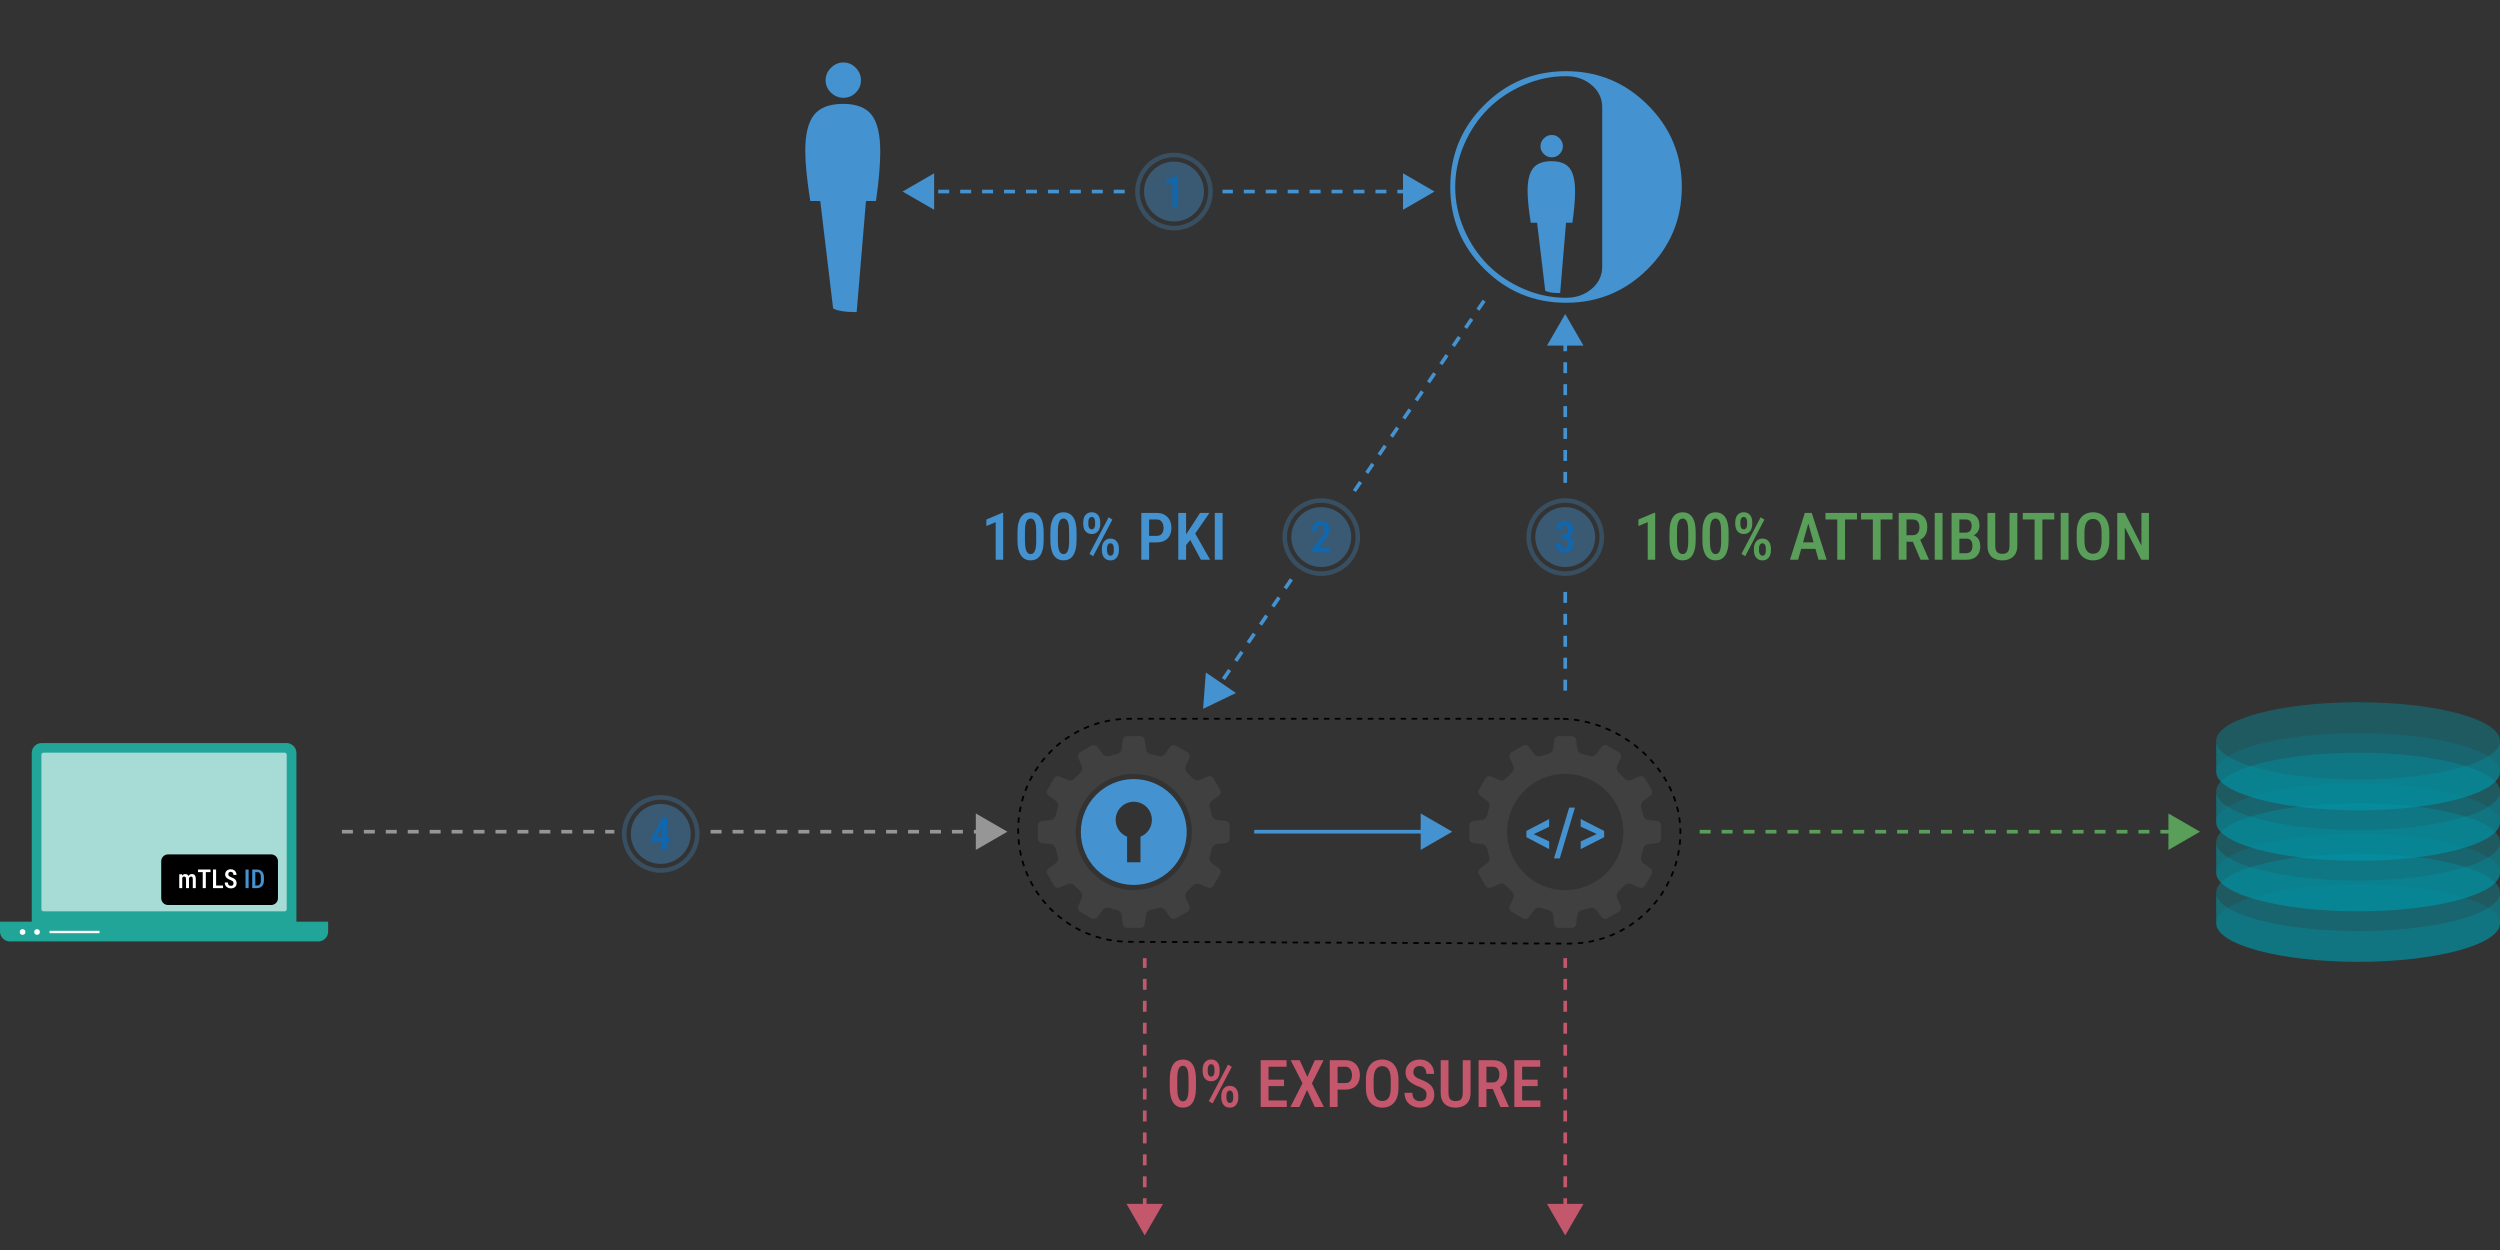 <?xml version="1.0" encoding="utf-8"?>
<!-- Generator: Adobe Illustrator 16.0.0, SVG Export Plug-In . SVG Version: 6.00 Build 0)  -->
<!DOCTYPE svg PUBLIC "-//W3C//DTD SVG 1.1//EN" "http://www.w3.org/Graphics/SVG/1.1/DTD/svg11.dtd">
<svg version="1.1" id="Layer_1" xmlns="http://www.w3.org/2000/svg" xmlns:xlink="http://www.w3.org/1999/xlink" x="0px" y="0px"
	 width="1367.449px" height="683.768px" viewBox="0 0 1367.449 683.768" enable-background="new 0 0 1367.449 683.768"
	 xml:space="preserve">
<rect x="0" y="0" width="1367.449" height="683.768" fill="#333333" stroke="none"/>
<g>
	<path fill="#4492CF" d="M811.809,57.492c12.37-12.37,27.295-18.556,44.778-18.556c17.482,0,32.409,6.186,44.779,18.556
		c12.37,12.369,18.555,27.296,18.555,44.778c0,17.484-6.185,32.409-18.555,44.778c-12.37,12.37-27.297,18.555-44.779,18.555
		c-17.483,0-32.408-6.185-44.778-18.555c-12.37-12.369-18.555-27.294-18.555-44.778C793.254,84.788,799.438,69.861,811.809,57.492z
		 M856.587,162.882c5.524,0,10.206-1.63,14.04-4.887c3.835-3.258,5.752-7.319,5.752-12.184V58.728c0-4.864-1.917-8.926-5.752-12.184
		c-3.834-3.257-8.516-4.887-14.04-4.887c-7.999,0-15.752,1.63-23.255,4.887c-7.505,3.258-13.978,7.607-19.421,13.05
		c-5.442,5.442-9.793,11.917-13.05,19.421c-3.259,7.505-4.886,15.257-4.886,23.255c0,8,1.627,15.752,4.886,23.255
		c3.257,7.506,7.607,13.979,13.05,19.421c5.443,5.442,11.916,9.792,19.421,13.05C840.835,161.252,848.588,162.882,856.587,162.882z
		 M837.29,121.814c-1.155-7.339-1.731-13.152-1.731-17.441c0-5.689,1.009-9.813,3.03-12.369c2.021-2.556,5.381-3.835,10.082-3.835
		c4.617,0,7.916,1.279,9.896,3.835c1.979,2.557,2.969,6.803,2.969,12.74c0,4.536-0.494,10.227-1.484,17.07h-3.464l-3.216,38.471
		h-0.866c-3.299,0-5.732-0.414-7.298-1.237l-4.453-37.233H837.29z M844.465,84.272c-1.237-1.194-1.855-2.617-1.855-4.268
		c0-1.648,0.618-3.093,1.855-4.329c1.237-1.237,2.679-1.855,4.329-1.855c1.649,0,3.071,0.618,4.268,1.855
		c1.195,1.236,1.794,2.681,1.794,4.329c0,1.65-0.599,3.073-1.794,4.268c-1.196,1.196-2.618,1.794-4.268,1.794
		C847.144,86.066,845.702,85.468,844.465,84.272z"/>
</g>
<g>
	<path fill="#4492CF" d="M443.198,109.941c-1.825-11.587-2.734-20.767-2.734-27.539c0-8.984,1.593-15.494,4.785-19.531
		c3.189-4.034,8.496-6.055,15.918-6.055c7.291,0,12.5,2.021,15.625,6.055c3.125,4.038,4.688,10.742,4.688,20.117
		c0,7.163-0.781,16.147-2.344,26.953h-5.469l-5.078,60.742h-1.367c-5.209,0-9.052-0.653-11.523-1.953l-7.031-58.789H443.198z
		 M454.526,50.664c-1.953-1.886-2.93-4.132-2.93-6.738c0-2.603,0.977-4.883,2.93-6.836s4.229-2.93,6.836-2.93
		c2.604,0,4.85,0.977,6.738,2.93c1.886,1.953,2.832,4.233,2.832,6.836c0,2.606-0.946,4.853-2.832,6.738
		c-1.889,1.889-4.135,2.832-6.738,2.832C458.756,53.496,456.479,52.553,454.526,50.664z"/>
</g>
<g>
	<path fill="#21A598" d="M162.124,506.173c0,2.979-2.413,5.394-5.392,5.394H22.761c-2.981,0-5.395-2.415-5.395-5.394v-94.335
		c0-2.978,2.417-5.396,5.395-5.396h133.972c2.98,0,5.392,2.418,5.392,5.396V506.173z"/>
	<path fill="#21A598" d="M0,504.147v5.399c0,2.979,2.417,5.394,5.397,5.394H174.1c2.979,0,5.394-2.418,5.394-5.394v-5.399H0z"/>
	<path opacity="0.6" fill="#FFFFFF" d="M156.844,497.349c0,0.621-0.523,1.122-1.171,1.122H23.822c-0.647,0-1.173-0.501-1.173-1.122
		v-84.521c0-0.622,0.525-1.124,1.173-1.124h131.851c0.647,0,1.171,0.503,1.171,1.124V497.349z"/>
	<rect x="27.12" y="509.138" fill="#FFFFFF" width="27.313" height="1.3"/>
	<circle fill="#FFFFFF" cx="12.347" cy="509.789" r="1.557"/>
	<circle fill="#FFFFFF" cx="20.261" cy="509.789" r="1.557"/>
</g>
<path fill="#3F403F" d="M805.789,449.076l5.075-0.611c1.145-0.137,2.278-1.172,2.517-2.299l1.264-4.736
	c0.356-1.095-0.106-2.558-1.029-3.25l-4.083-3.063c-0.923-0.691-1.205-2.074-0.629-3.072l3.667-6.351
	c0.576-0.999,1.913-1.446,2.973-0.993l4.706,2.012c1.061,0.452,2.559,0.121,3.33-0.734l3.461-3.461
	c0.855-0.771,1.187-2.27,0.733-3.329l-2.011-4.706c-0.453-1.061-0.007-2.399,0.993-2.976l6.351-3.667
	c0.997-0.576,2.38-0.293,3.072,0.629l3.063,4.086c0.692,0.922,2.154,1.385,3.25,1.028l4.735-1.263
	c1.127-0.239,2.162-1.373,2.299-2.517l0.611-5.075c0.139-1.145,1.195-2.081,2.347-2.081h7.334c1.152,0,2.209,0.937,2.345,2.081
	l0.612,5.075c0.138,1.144,1.173,2.277,2.301,2.517l4.735,1.263c1.096,0.356,2.559-0.106,3.25-1.028l3.063-4.086
	c0.69-0.922,2.074-1.205,3.071-0.629l6.352,3.667c0.997,0.576,1.443,1.915,0.99,2.976l-2.009,4.706
	c-0.453,1.06-0.124,2.558,0.732,3.329l3.46,3.461c0.773,0.855,2.271,1.187,3.332,0.734l4.704-2.012
	c1.06-0.453,2.398-0.006,2.975,0.993l3.667,6.351c0.576,0.998,0.294,2.381-0.629,3.072l-4.086,3.063
	c-0.922,0.692-1.383,2.155-1.026,3.25l1.262,4.736c0.241,1.127,1.374,2.162,2.519,2.299l5.072,0.611
	c1.145,0.139,2.081,1.194,2.081,2.347v7.333c0,1.153-0.937,2.209-2.081,2.346l-5.072,0.611c-1.145,0.139-2.277,1.174-2.519,2.301
	l-1.262,4.735c-0.356,1.096,0.104,2.559,1.026,3.25l4.086,3.063c0.923,0.691,1.205,2.072,0.629,3.071l-3.667,6.352
	c-0.576,0.997-1.915,1.443-2.975,0.99l-4.704-2.009c-1.061-0.453-2.559-0.124-3.332,0.733l-3.46,3.459
	c-0.856,0.773-1.186,2.271-0.732,3.332l2.009,4.704c0.453,1.061,0.007,2.398-0.99,2.975l-6.352,3.668
	c-0.997,0.576-2.381,0.293-3.071-0.629l-3.063-4.086c-0.691-0.922-2.154-1.383-3.25-1.027l-4.735,1.262
	c-1.128,0.241-2.163,1.373-2.301,2.517l-0.612,5.074c-0.136,1.145-1.192,2.081-2.345,2.081h-7.334c-1.151,0-2.208-0.937-2.347-2.081
	l-0.611-5.074c-0.137-1.144-1.172-2.275-2.299-2.517l-4.735-1.262c-1.096-0.355-2.558,0.105-3.25,1.027l-3.063,4.086
	c-0.692,0.922-2.075,1.205-3.072,0.629l-6.351-3.668c-1-0.576-1.446-1.914-0.993-2.975l2.011-4.704
	c0.453-1.061,0.122-2.559-0.733-3.332l-3.461-3.459c-0.771-0.857-2.27-1.187-3.33-0.733l-4.706,2.009
	c-1.06,0.453-2.396,0.007-2.973-0.99l-3.667-6.352c-0.576-0.999-0.294-2.38,0.629-3.071l4.083-3.063
	c0.923-0.691,1.386-2.154,1.029-3.25l-1.264-4.735c-0.238-1.127-1.372-2.162-2.517-2.301l-5.075-0.611
	c-1.144-0.137-2.078-1.192-2.078-2.346v-7.333C803.711,450.27,804.646,449.214,805.789,449.076z M856.15,486.896
	c17.565,0,31.808-14.241,31.808-31.807c0-17.567-14.242-31.808-31.808-31.808c-17.566,0-31.807,14.24-31.807,31.808
	C824.344,472.655,838.584,486.896,856.15,486.896z"/>
<g>
	<ellipse opacity="0.4" fill="#0195A5" cx="1289.836" cy="488.075" rx="77.613" ry="21.101"/>
	<ellipse opacity="0.2" fill="#0195A5" cx="1289.836" cy="504.976" rx="77.613" ry="21.101"/>
	<path opacity="0.6" fill="#0195A5" d="M1289.837,509.175c-42.864,0-77.613-9.447-77.613-21.101v16.901
		c0,11.653,34.749,21.101,77.613,21.101c42.863,0,77.612-9.447,77.612-21.101v-16.901
		C1367.449,499.728,1332.7,509.175,1289.837,509.175z"/>
</g>
<g>
	<ellipse opacity="0.4" fill="#0195A5" cx="1289.836" cy="460.45" rx="77.613" ry="21.101"/>
	<ellipse opacity="0.2" fill="#0195A5" cx="1289.836" cy="477.35" rx="77.613" ry="21.102"/>
	<path opacity="0.6" fill="#0195A5" d="M1289.837,481.55c-42.864,0-77.613-9.447-77.613-21.101v16.9
		c0,11.654,34.749,21.102,77.613,21.102c42.863,0,77.612-9.447,77.612-21.102v-16.9C1367.449,472.103,1332.7,481.55,1289.837,481.55
		z"/>
</g>
<g>
	<ellipse opacity="0.4" fill="#0195A5" cx="1289.836" cy="432.825" rx="77.613" ry="21.101"/>
	<ellipse opacity="0.2" fill="#0195A5" cx="1289.836" cy="449.725" rx="77.613" ry="21.102"/>
	<path opacity="0.6" fill="#0195A5" d="M1289.837,453.925c-42.864,0-77.613-9.447-77.613-21.101v16.9
		c0,11.654,34.749,21.102,77.613,21.102c42.863,0,77.612-9.447,77.612-21.102v-16.9
		C1367.449,444.478,1332.7,453.925,1289.837,453.925z"/>
</g>
<g>
	<ellipse opacity="0.4" fill="#0195A5" cx="1289.836" cy="405.199" rx="77.613" ry="21.102"/>
	<ellipse opacity="0.2" fill="#0195A5" cx="1289.836" cy="422.1" rx="77.613" ry="21.102"/>
	<path opacity="0.6" fill="#0195A5" d="M1289.837,426.3c-42.864,0-77.613-9.447-77.613-21.102V422.1
		c0,11.654,34.749,21.102,77.613,21.102c42.863,0,77.612-9.447,77.612-21.102v-16.901C1367.449,416.853,1332.7,426.3,1289.837,426.3
		z"/>
</g>
<g>
	<path d="M152.046,491.291c0,2.059-1.668,3.727-3.726,3.727H91.911c-2.058,0-3.725-1.668-3.725-3.727V471.07
		c0-2.058,1.667-3.727,3.725-3.727h56.409c2.058,0,3.726,1.669,3.726,3.727V491.291z"/>
	<g>
		<path fill="#FFFFFF" d="M99.678,479.758v6.029h-1.63v-7.567h1.532L99.678,479.758z M99.412,481.731h-0.553
			c-0.01-0.527,0.038-1.012,0.144-1.455c0.104-0.442,0.263-0.83,0.476-1.161c0.212-0.331,0.479-0.586,0.804-0.766
			s0.698-0.27,1.123-0.27c0.284,0,0.547,0.051,0.787,0.15c0.24,0.101,0.449,0.258,0.629,0.473c0.18,0.214,0.318,0.489,0.416,0.825
			c0.099,0.336,0.147,0.741,0.147,1.217v5.043h-1.63v-4.889c0-0.364-0.041-0.649-0.122-0.857c-0.082-0.207-0.199-0.355-0.354-0.443
			c-0.154-0.089-0.341-0.134-0.56-0.134c-0.237,0-0.44,0.06-0.608,0.179s-0.303,0.282-0.405,0.489
			c-0.104,0.208-0.178,0.448-0.225,0.721C99.436,481.125,99.412,481.418,99.412,481.731z M103.279,481.297l-0.762,0.175
			c-0.01-0.462,0.037-0.897,0.14-1.308s0.258-0.771,0.465-1.081c0.208-0.31,0.469-0.555,0.783-0.734
			c0.315-0.18,0.68-0.27,1.095-0.27c0.326,0,0.618,0.053,0.875,0.158c0.256,0.104,0.476,0.269,0.657,0.492
			c0.182,0.225,0.32,0.515,0.416,0.871s0.144,0.789,0.144,1.298v4.889h-1.637v-4.896c0-0.378-0.041-0.67-0.123-0.875
			c-0.081-0.205-0.199-0.349-0.353-0.43c-0.154-0.082-0.338-0.123-0.553-0.123c-0.187,0-0.351,0.048-0.493,0.144
			s-0.263,0.228-0.36,0.396s-0.171,0.362-0.22,0.584C103.304,480.809,103.279,481.045,103.279,481.297z"/>
		<path fill="#FFFFFF" d="M115.17,475.604v1.427h-6.854v-1.427H115.17z M112.575,475.604v10.184h-1.692v-10.184H112.575z"/>
		<path fill="#FFFFFF" d="M118.205,475.604v10.184h-1.699v-10.184H118.205z M121.989,484.368v1.42h-4.231v-1.42H121.989z"/>
		<path fill="#FFFFFF" d="M127.718,483.158c0-0.21-0.022-0.397-0.067-0.563c-0.044-0.166-0.127-0.316-0.248-0.451
			c-0.121-0.136-0.292-0.269-0.514-0.399c-0.222-0.13-0.507-0.263-0.857-0.398c-0.4-0.153-0.774-0.323-1.122-0.507
			c-0.348-0.185-0.653-0.395-0.916-0.63c-0.264-0.235-0.47-0.512-0.619-0.828c-0.149-0.317-0.224-0.686-0.224-1.105
			c0-0.415,0.073-0.794,0.22-1.137c0.147-0.343,0.357-0.639,0.63-0.889c0.272-0.249,0.598-0.442,0.976-0.58s0.795-0.206,1.252-0.206
			c0.657,0,1.221,0.14,1.689,0.419c0.468,0.28,0.827,0.655,1.077,1.127c0.249,0.471,0.374,0.993,0.374,1.566h-1.692
			c0-0.331-0.052-0.625-0.154-0.882c-0.103-0.256-0.261-0.456-0.476-0.601s-0.492-0.218-0.832-0.218
			c-0.313,0-0.57,0.062-0.773,0.183c-0.202,0.121-0.352,0.286-0.447,0.496s-0.144,0.45-0.144,0.721c0,0.187,0.04,0.355,0.119,0.507
			s0.193,0.29,0.343,0.416s0.331,0.245,0.545,0.357c0.215,0.111,0.462,0.219,0.742,0.321c0.476,0.173,0.891,0.363,1.244,0.573
			c0.354,0.21,0.647,0.444,0.878,0.703c0.231,0.259,0.403,0.552,0.518,0.878s0.172,0.697,0.172,1.112
			c0,0.419-0.071,0.801-0.214,1.144c-0.142,0.343-0.349,0.635-0.619,0.878c-0.271,0.242-0.597,0.43-0.979,0.563
			c-0.383,0.133-0.812,0.199-1.287,0.199c-0.438,0-0.859-0.065-1.263-0.195c-0.403-0.131-0.764-0.33-1.08-0.599
			c-0.317-0.268-0.568-0.604-0.752-1.011c-0.185-0.405-0.276-0.881-0.276-1.427h1.699c0,0.327,0.04,0.605,0.119,0.836
			c0.079,0.231,0.194,0.42,0.346,0.566c0.152,0.147,0.331,0.255,0.539,0.322c0.207,0.067,0.439,0.102,0.696,0.102
			c0.316,0,0.576-0.058,0.779-0.172s0.354-0.273,0.451-0.479S127.718,483.428,127.718,483.158z"/>
		<path fill="#4492CF" d="M135.991,475.604v10.184h-1.699v-10.184H135.991z"/>
		<path fill="#4492CF" d="M139.656,475.604v10.184h-1.699v-10.184H139.656z M140.454,485.788h-1.77l0.014-1.42h1.756
			c0.546,0,0.981-0.102,1.308-0.304c0.326-0.203,0.563-0.515,0.707-0.935c0.145-0.419,0.217-0.955,0.217-1.608v-1.657
			c0-0.504-0.041-0.934-0.123-1.291c-0.081-0.356-0.207-0.647-0.377-0.874c-0.171-0.226-0.394-0.394-0.668-0.504
			c-0.275-0.109-0.606-0.164-0.993-0.164h-1.875v-1.427h1.875c0.582,0,1.109,0.094,1.58,0.279c0.471,0.188,0.876,0.461,1.214,0.822
			s0.598,0.808,0.779,1.34c0.183,0.531,0.273,1.142,0.273,1.832v1.644c0,0.69-0.091,1.3-0.273,1.829
			c-0.182,0.529-0.442,0.975-0.783,1.336c-0.34,0.361-0.751,0.636-1.23,0.822C141.604,485.695,141.061,485.788,140.454,485.788z"/>
	</g>
</g>
<g>
	<g>
		
			<line fill="none" stroke="#969696" stroke-width="2" stroke-miterlimit="10" stroke-dasharray="6,6" x1="388.691" y1="454.922" x2="536.67" y2="454.922"/>
		<g>
			<polygon fill="#969696" points="533.752,464.895 551.022,454.922 533.752,444.95 			"/>
		</g>
	</g>
</g>
<g>
	<g>
		
			<line fill="none" stroke="#599E59" stroke-width="2" stroke-miterlimit="10" stroke-dasharray="6,6" x1="929.689" y1="454.922" x2="1189.003" y2="454.922"/>
		<g>
			<polygon fill="#599E59" points="1186.085,464.895 1203.355,454.922 1186.085,444.95 			"/>
		</g>
	</g>
</g>
<line fill="none" stroke="#4492CF" stroke-width="2" stroke-miterlimit="10" stroke-dasharray="6" x1="856.15" y1="323.769" x2="856.15" y2="379.105"/>
<g>
	<g>
		
			<line fill="none" stroke="#4492CF" stroke-width="2" stroke-miterlimit="10" stroke-dasharray="6,6" x1="615.197" y1="104.771" x2="508.042" y2="104.771"/>
		<g>
			<polygon fill="#4492CF" points="510.96,94.798 493.689,104.771 510.96,114.743 			"/>
		</g>
	</g>
</g>
<g>
	<path fill="#C4576C" d="M654.177,590.55v4.184c0,2.004-0.173,3.711-0.519,5.123s-0.832,2.559-1.459,3.438s-1.377,1.523-2.25,1.934
		s-1.843,0.615-2.909,0.615c-0.844,0-1.635-0.129-2.373-0.387s-1.403-0.662-1.995-1.213s-1.096-1.264-1.512-2.137
		s-0.738-1.918-0.967-3.137s-0.343-2.631-0.343-4.236v-4.184c0-2.016,0.176-3.719,0.527-5.107s0.844-2.52,1.477-3.393
		s1.386-1.508,2.259-1.906s1.843-0.598,2.909-0.598c0.844,0,1.635,0.125,2.373,0.377s1.4,0.648,1.986,1.188s1.09,1.238,1.512,2.1
		s0.741,1.898,0.958,3.111S654.177,588.945,654.177,590.55z M650.099,595.349V589.9c0-1.008-0.047-1.898-0.141-2.672
		s-0.223-1.43-0.387-1.969s-0.372-0.977-0.624-1.311s-0.539-0.58-0.861-0.738s-0.677-0.236-1.063-0.236
		c-0.48,0-0.911,0.123-1.292,0.369s-0.703,0.641-0.967,1.186s-0.466,1.26-0.606,2.145s-0.211,1.961-0.211,3.227v5.449
		c0,1.02,0.047,1.916,0.141,2.689s0.229,1.438,0.404,1.994s0.387,1.008,0.633,1.354s0.53,0.602,0.853,0.766s0.677,0.246,1.063,0.246
		c0.492,0,0.929-0.129,1.31-0.387s0.7-0.666,0.958-1.223s0.454-1.285,0.589-2.188S650.099,596.615,650.099,595.349z"/>
	<path fill="#C4576C" d="M657.815,586.173v-1.354c0-0.973,0.179-1.857,0.536-2.654s0.882-1.436,1.573-1.916s1.529-0.721,2.514-0.721
		c1.02,0,1.878,0.24,2.575,0.721s1.222,1.119,1.573,1.916s0.527,1.682,0.527,2.654v1.354c0,0.949-0.176,1.822-0.527,2.619
		s-0.873,1.436-1.564,1.916s-1.541,0.721-2.549,0.721c-0.996,0-1.843-0.24-2.54-0.721s-1.225-1.119-1.582-1.916
		S657.815,587.123,657.815,586.173z M660.61,584.82v1.354c0,0.469,0.067,0.908,0.202,1.318s0.34,0.744,0.615,1.002
		s0.624,0.387,1.046,0.387s0.768-0.129,1.037-0.387s0.469-0.592,0.598-1.002s0.193-0.85,0.193-1.318v-1.354
		c0-0.469-0.067-0.914-0.202-1.336s-0.337-0.762-0.606-1.02s-0.621-0.387-1.055-0.387c-0.41,0-0.75,0.129-1.02,0.387
		s-0.472,0.598-0.606,1.02S660.61,584.351,660.61,584.82z M673.759,583.554l-10.494,20.004l-2.057-1.266l10.494-20.004
		L673.759,583.554z M668.028,600.587v-1.371c0-0.961,0.182-1.84,0.545-2.637s0.891-1.436,1.582-1.916s1.529-0.721,2.514-0.721
		c1.02,0,1.872,0.24,2.558,0.721s1.207,1.119,1.564,1.916s0.536,1.676,0.536,2.637v1.371c0,0.961-0.179,1.84-0.536,2.637
		s-0.876,1.436-1.556,1.916s-1.523,0.721-2.531,0.721c-0.996,0-1.846-0.24-2.549-0.721s-1.233-1.119-1.591-1.916
		S668.028,601.548,668.028,600.587z M670.823,599.216v1.371c0,0.457,0.076,0.893,0.229,1.309s0.366,0.754,0.642,1.012
		s0.612,0.387,1.011,0.387c0.457,0,0.817-0.129,1.081-0.387s0.454-0.592,0.571-1.002s0.176-0.85,0.176-1.318v-1.371
		c0-0.48-0.067-0.926-0.202-1.336s-0.34-0.744-0.615-1.002s-0.624-0.387-1.046-0.387c-0.41,0-0.753,0.129-1.028,0.387
		s-0.48,0.592-0.615,1.002S670.823,598.736,670.823,599.216z"/>
	<path fill="#C4576C" d="M693.851,579.898v25.594h-4.271v-25.594H693.851z M703.729,579.898v3.586h-11.004v-3.586H703.729z
		 M702.341,590.55v3.516h-9.615v-3.516H702.341z M703.835,601.923v3.568h-11.109v-3.568H703.835z"/>
	<path fill="#C4576C" d="M710.884,579.898l4.201,9.123l4.096-9.123h4.799l-6.398,12.674l6.539,12.92h-4.957l-4.219-9.316
		l-4.236,9.316h-4.869l6.592-12.973l-6.451-12.621H710.884z"/>
	<path fill="#C4576C" d="M735.81,596h-5.396v-3.568h5.396c0.891,0,1.605-0.188,2.145-0.563s0.935-0.891,1.187-1.547
		s0.378-1.4,0.378-2.232c0-0.797-0.126-1.547-0.378-2.25s-0.647-1.271-1.187-1.705s-1.254-0.65-2.145-0.65h-4.184v22.008h-4.271
		v-25.594h8.455c1.699,0,3.144,0.352,4.333,1.055s2.101,1.666,2.733,2.891s0.949,2.629,0.949,4.211c0,1.652-0.316,3.07-0.949,4.254
		s-1.544,2.094-2.733,2.732S737.509,596,735.81,596z"/>
	<path fill="#C4576C" d="M764.954,590.603v4.359c0,1.805-0.208,3.387-0.624,4.746s-1.014,2.492-1.793,3.4s-1.717,1.592-2.813,2.049
		s-2.317,0.686-3.665,0.686c-1.336,0-2.552-0.229-3.647-0.686s-2.039-1.141-2.83-2.049s-1.4-2.041-1.828-3.4
		s-0.642-2.941-0.642-4.746v-4.359c0-1.828,0.211-3.432,0.633-4.809s1.028-2.527,1.819-3.453s1.734-1.623,2.83-2.092
		s2.306-0.703,3.63-0.703c1.348,0,2.569,0.234,3.665,0.703s2.036,1.166,2.821,2.092s1.389,2.076,1.811,3.453
		S764.954,588.775,764.954,590.603z M760.718,594.962v-4.395c0-1.301-0.103-2.418-0.308-3.35s-0.507-1.693-0.905-2.285
		s-0.888-1.031-1.468-1.318s-1.251-0.43-2.013-0.43c-0.738,0-1.397,0.143-1.978,0.43s-1.072,0.727-1.477,1.318
		s-0.709,1.354-0.914,2.285s-0.308,2.049-0.308,3.35v4.395c0,1.277,0.105,2.375,0.316,3.295s0.519,1.67,0.923,2.25
		s0.899,1.012,1.485,1.293s1.248,0.422,1.986,0.422c0.75,0,1.418-0.141,2.004-0.422s1.075-0.713,1.468-1.293s0.688-1.33,0.888-2.25
		S760.718,596.24,760.718,594.962z"/>
	<path fill="#C4576C" d="M780.282,598.882c0-0.527-0.056-1-0.167-1.416s-0.319-0.793-0.624-1.133s-0.735-0.674-1.292-1.002
		s-1.274-0.662-2.153-1.002c-1.008-0.387-1.948-0.813-2.821-1.275s-1.641-0.99-2.303-1.582s-1.181-1.285-1.556-2.082
		s-0.563-1.723-0.563-2.777c0-1.043,0.185-1.996,0.554-2.857s0.896-1.605,1.582-2.232s1.503-1.113,2.452-1.459
		s1.998-0.518,3.146-0.518c1.652,0,3.067,0.352,4.245,1.055s2.08,1.646,2.707,2.83s0.94,2.496,0.94,3.938h-4.254
		c0-0.832-0.129-1.57-0.387-2.215s-0.656-1.148-1.195-1.512s-1.236-0.545-2.092-0.545c-0.785,0-1.433,0.152-1.942,0.457
		s-0.885,0.721-1.125,1.248s-0.36,1.131-0.36,1.811c0,0.469,0.1,0.893,0.299,1.273s0.486,0.73,0.861,1.047s0.832,0.615,1.371,0.896
		s1.16,0.551,1.863,0.809c1.195,0.434,2.238,0.914,3.129,1.441s1.626,1.115,2.206,1.766s1.014,1.387,1.301,2.207
		s0.431,1.752,0.431,2.795c0,1.055-0.179,2.012-0.536,2.873s-0.876,1.598-1.556,2.207s-1.5,1.08-2.461,1.414
		s-2.039,0.502-3.234,0.502c-1.102,0-2.159-0.164-3.173-0.492s-1.919-0.83-2.716-1.504s-1.427-1.52-1.89-2.539
		s-0.694-2.215-0.694-3.586h4.271c0,0.82,0.1,1.52,0.299,2.1s0.489,1.055,0.87,1.424s0.832,0.639,1.354,0.809
		s1.104,0.256,1.749,0.256c0.797,0,1.45-0.145,1.96-0.432s0.888-0.688,1.134-1.203S780.282,599.562,780.282,598.882z"/>
	<path fill="#C4576C" d="M800.093,579.898h4.271v17.771c0,1.957-0.366,3.533-1.099,4.729s-1.717,2.068-2.953,2.619
		s-2.61,0.826-4.122,0.826c-1.57,0-2.971-0.275-4.201-0.826s-2.197-1.424-2.9-2.619s-1.055-2.771-1.055-4.729v-17.771h4.254v17.771
		c0,1.219,0.155,2.162,0.466,2.83s0.756,1.131,1.336,1.389s1.28,0.387,2.101,0.387s1.521-0.129,2.101-0.387s1.025-0.721,1.336-1.389
		s0.466-1.611,0.466-2.83V579.898z"/>
	<path fill="#C4576C" d="M808.776,579.898h7.734c1.688,0,3.117,0.293,4.289,0.879s2.065,1.449,2.681,2.592s0.923,2.559,0.923,4.246
		c0,1.277-0.19,2.402-0.571,3.375s-0.929,1.789-1.644,2.451s-1.576,1.176-2.584,1.539l-1.248,0.686h-6.539l-0.018-3.586h4.605
		c0.832,0,1.523-0.182,2.074-0.545s0.964-0.867,1.239-1.512s0.413-1.377,0.413-2.197c0-0.879-0.123-1.645-0.369-2.295
		s-0.633-1.154-1.16-1.512s-1.225-0.535-2.092-0.535h-3.463v22.008h-4.271V579.898z M820.694,605.492l-4.869-11.496l4.447-0.018
		l4.992,11.285v0.229H820.694z"/>
	<path fill="#C4576C" d="M832.577,579.898v25.594h-4.271v-25.594H832.577z M842.456,579.898v3.586h-11.004v-3.586H842.456z
		 M841.067,590.55v3.516h-9.615v-3.516H841.067z M842.562,601.923v3.568h-11.109v-3.568H842.562z"/>
</g>
<path fill="#3F403F" d="M569.789,449.076l5.075-0.611c1.145-0.137,2.278-1.172,2.517-2.299l1.264-4.736
	c0.356-1.095-0.106-2.558-1.029-3.25l-4.083-3.063c-0.923-0.691-1.205-2.074-0.629-3.072l3.667-6.351
	c0.576-0.999,1.913-1.446,2.973-0.993l4.706,2.012c1.061,0.452,2.559,0.121,3.33-0.734l3.461-3.461
	c0.855-0.771,1.187-2.27,0.733-3.329l-2.011-4.706c-0.453-1.061-0.007-2.399,0.993-2.976l6.351-3.667
	c0.997-0.576,2.38-0.293,3.072,0.629l3.063,4.086c0.692,0.922,2.154,1.385,3.25,1.028l4.735-1.263
	c1.127-0.239,2.162-1.373,2.299-2.517l0.611-5.075c0.139-1.145,1.195-2.081,2.347-2.081h7.334c1.152,0,2.209,0.937,2.345,2.081
	l0.612,5.075c0.138,1.144,1.173,2.277,2.301,2.517l4.735,1.263c1.096,0.356,2.559-0.106,3.25-1.028l3.063-4.086
	c0.69-0.922,2.074-1.205,3.071-0.629l6.352,3.667c0.997,0.576,1.443,1.915,0.99,2.976l-2.009,4.706
	c-0.453,1.06-0.124,2.558,0.732,3.329l3.46,3.461c0.773,0.855,2.271,1.187,3.332,0.734l4.704-2.012
	c1.06-0.453,2.398-0.006,2.975,0.993l3.667,6.351c0.576,0.998,0.294,2.381-0.629,3.072l-4.086,3.063
	c-0.922,0.692-1.383,2.155-1.026,3.25l1.262,4.736c0.241,1.127,1.374,2.162,2.519,2.299l5.072,0.611
	c1.145,0.139,2.081,1.194,2.081,2.347v7.333c0,1.153-0.937,2.209-2.081,2.346l-5.072,0.611c-1.145,0.139-2.277,1.174-2.519,2.301
	l-1.262,4.735c-0.356,1.096,0.104,2.559,1.026,3.25l4.086,3.063c0.923,0.691,1.205,2.072,0.629,3.071l-3.667,6.352
	c-0.576,0.997-1.915,1.443-2.975,0.99l-4.704-2.009c-1.061-0.453-2.559-0.124-3.332,0.733l-3.46,3.459
	c-0.856,0.773-1.186,2.271-0.732,3.332l2.009,4.704c0.453,1.061,0.007,2.398-0.99,2.975l-6.352,3.668
	c-0.997,0.576-2.381,0.293-3.071-0.629l-3.063-4.086c-0.691-0.922-2.154-1.383-3.25-1.027l-4.735,1.262
	c-1.128,0.241-2.163,1.373-2.301,2.517l-0.612,5.074c-0.136,1.145-1.192,2.081-2.345,2.081h-7.334c-1.151,0-2.208-0.937-2.347-2.081
	l-0.611-5.074c-0.137-1.144-1.172-2.275-2.299-2.517l-4.735-1.262c-1.096-0.355-2.558,0.105-3.25,1.027l-3.063,4.086
	c-0.692,0.922-2.075,1.205-3.072,0.629l-6.351-3.668c-1-0.576-1.446-1.914-0.993-2.975l2.011-4.704
	c0.453-1.061,0.122-2.559-0.733-3.332l-3.461-3.459c-0.771-0.857-2.27-1.187-3.33-0.733l-4.706,2.009
	c-1.06,0.453-2.396,0.007-2.973-0.99l-3.667-6.352c-0.576-0.999-0.294-2.38,0.629-3.071l4.083-3.063
	c0.923-0.691,1.386-2.154,1.029-3.25l-1.264-4.735c-0.238-1.127-1.372-2.162-2.517-2.301l-5.075-0.611
	c-1.144-0.137-2.078-1.192-2.078-2.346v-7.333C567.711,450.27,568.646,449.214,569.789,449.076z M620.15,486.896
	c17.565,0,31.808-14.241,31.808-31.807c0-17.567-14.242-31.808-31.808-31.808c-17.566,0-31.807,14.24-31.807,31.808
	C588.344,472.655,602.584,486.896,620.15,486.896z"/>
<g>
	<g>
		<path fill="#4492CF" d="M620.15,426.136c-15.964,0-28.953,12.988-28.953,28.953s12.989,28.953,28.953,28.953
			c15.966,0,28.954-12.988,28.954-28.953S636.116,426.136,620.15,426.136z M623.818,457.66v13.979h-7.335V457.66
			c-3.658-1.459-6.247-5.027-6.247-9.205c0-5.477,4.438-9.915,9.914-9.915c5.477,0,9.915,4.438,9.915,9.915
			C630.065,452.632,627.477,456.201,623.818,457.66z"/>
	</g>
</g>
<g>
	<path fill="#4492CF" d="M847.348,452.226l-9.352,4.465l-3.094,0.668v-2.848l12.445-6.521V452.226z M837.979,455.83l9.369,4.377
		v4.254l-12.445-6.539v-2.813L837.979,455.83z"/>
	<path fill="#4492CF" d="M861.463,441.75l-8.297,27.791h-3.164l8.314-27.791H861.463z"/>
	<path fill="#4492CF" d="M874.189,456.533l-9.58-4.377v-4.184l12.832,6.539v2.848L874.189,456.533z M864.609,460.259l9.58-4.447
		l3.252-0.721v2.83l-12.832,6.521V460.259z"/>
</g>
<g>
	<g>
		
			<line fill="none" stroke="#4492CF" stroke-width="2" stroke-miterlimit="10" x1="686.022" y1="454.922" x2="780.003" y2="454.922"/>
		<g>
			<polygon fill="#4492CF" points="777.085,464.895 794.355,454.922 777.085,444.95 			"/>
		</g>
	</g>
</g>
<g>
	<g>
		
			<line fill="none" stroke="#4492CF" stroke-width="2" stroke-miterlimit="10" stroke-dasharray="6,6" x1="706.356" y1="316.882" x2="666.158" y2="375.851"/>
		<g>
			<polygon fill="#4492CF" points="659.562,367.823 658.074,387.71 676.042,379.057 			"/>
		</g>
	</g>
</g>
<g>
	<g>
		
			<line fill="none" stroke="#C3576C" stroke-width="2" stroke-miterlimit="10" stroke-dasharray="6,6" x1="856.15" y1="661.416" x2="856.15" y2="524.076"/>
		<g>
			<polygon fill="#C3576C" points="866.123,658.498 856.15,675.768 846.178,658.498 			"/>
		</g>
	</g>
</g>
<g>
	<g>
		
			<line fill="none" stroke="#C3576C" stroke-width="2" stroke-miterlimit="10" stroke-dasharray="6,6" x1="626.15" y1="661.416" x2="626.15" y2="524.076"/>
		<g>
			<polygon fill="#C3576C" points="636.123,658.498 626.15,675.768 616.178,658.498 			"/>
		</g>
	</g>
</g>
<g>
	<path fill="#599E59" d="M905.362,280.476v25.682h-4.096v-20.549l-5.098,2.109v-3.568l8.701-3.674H905.362z"/>
	<path fill="#599E59" d="M927.511,291.216v4.184c0,2.004-0.173,3.712-0.519,5.124s-0.832,2.558-1.459,3.437s-1.377,1.523-2.25,1.934
		s-1.843,0.615-2.909,0.615c-0.844,0-1.635-0.129-2.373-0.387s-1.403-0.662-1.995-1.213s-1.096-1.263-1.512-2.136
		s-0.738-1.919-0.967-3.138s-0.343-2.631-0.343-4.236v-4.184c0-2.016,0.176-3.718,0.527-5.106s0.844-2.52,1.477-3.393
		s1.386-1.509,2.259-1.907s1.843-0.598,2.909-0.598c0.844,0,1.635,0.126,2.373,0.378s1.4,0.647,1.986,1.187s1.09,1.239,1.512,2.101
		s0.741,1.898,0.958,3.111S927.511,289.611,927.511,291.216z M923.433,296.015v-5.449c0-1.008-0.047-1.898-0.141-2.672
		s-0.223-1.43-0.387-1.969s-0.372-0.976-0.624-1.31s-0.539-0.58-0.861-0.738s-0.677-0.237-1.063-0.237
		c-0.48,0-0.911,0.123-1.292,0.369s-0.703,0.642-0.967,1.187s-0.466,1.26-0.606,2.145s-0.211,1.96-0.211,3.226v5.449
		c0,1.02,0.047,1.916,0.141,2.689s0.229,1.438,0.404,1.995s0.387,1.008,0.633,1.354s0.53,0.601,0.853,0.765s0.677,0.246,1.063,0.246
		c0.492,0,0.929-0.129,1.31-0.387s0.7-0.665,0.958-1.222s0.454-1.286,0.589-2.188S923.433,297.281,923.433,296.015z"/>
	<path fill="#599E59" d="M945.511,291.216v4.184c0,2.004-0.173,3.712-0.519,5.124s-0.832,2.558-1.459,3.437s-1.377,1.523-2.25,1.934
		s-1.843,0.615-2.909,0.615c-0.844,0-1.635-0.129-2.373-0.387s-1.403-0.662-1.995-1.213s-1.096-1.263-1.512-2.136
		s-0.738-1.919-0.967-3.138s-0.343-2.631-0.343-4.236v-4.184c0-2.016,0.176-3.718,0.527-5.106s0.844-2.52,1.477-3.393
		s1.386-1.509,2.259-1.907s1.843-0.598,2.909-0.598c0.844,0,1.635,0.126,2.373,0.378s1.4,0.647,1.986,1.187s1.09,1.239,1.512,2.101
		s0.741,1.898,0.958,3.111S945.511,289.611,945.511,291.216z M941.433,296.015v-5.449c0-1.008-0.047-1.898-0.141-2.672
		s-0.223-1.43-0.387-1.969s-0.372-0.976-0.624-1.31s-0.539-0.58-0.861-0.738s-0.677-0.237-1.063-0.237
		c-0.48,0-0.911,0.123-1.292,0.369s-0.703,0.642-0.967,1.187s-0.466,1.26-0.606,2.145s-0.211,1.96-0.211,3.226v5.449
		c0,1.02,0.047,1.916,0.141,2.689s0.229,1.438,0.404,1.995s0.387,1.008,0.633,1.354s0.53,0.601,0.853,0.765s0.677,0.246,1.063,0.246
		c0.492,0,0.929-0.129,1.31-0.387s0.7-0.665,0.958-1.222s0.454-1.286,0.589-2.188S941.433,297.281,941.433,296.015z"/>
	<path fill="#599E59" d="M949.149,286.839v-1.354c0-0.973,0.179-1.857,0.536-2.654s0.882-1.436,1.573-1.916s1.529-0.721,2.514-0.721
		c1.02,0,1.878,0.24,2.575,0.721s1.222,1.119,1.573,1.916s0.527,1.682,0.527,2.654v1.354c0,0.949-0.176,1.822-0.527,2.619
		s-0.873,1.436-1.564,1.916s-1.541,0.721-2.549,0.721c-0.996,0-1.843-0.24-2.54-0.721s-1.225-1.119-1.582-1.916
		S949.149,287.789,949.149,286.839z M951.944,285.486v1.354c0,0.469,0.067,0.908,0.202,1.318s0.34,0.744,0.615,1.002
		s0.624,0.387,1.046,0.387s0.768-0.129,1.037-0.387s0.469-0.592,0.598-1.002s0.193-0.85,0.193-1.318v-1.354
		c0-0.469-0.067-0.914-0.202-1.336s-0.337-0.762-0.606-1.02s-0.621-0.387-1.055-0.387c-0.41,0-0.75,0.129-1.02,0.387
		s-0.472,0.598-0.606,1.02S951.944,285.017,951.944,285.486z M965.093,284.22l-10.494,20.004l-2.057-1.266l10.494-20.004
		L965.093,284.22z M959.362,301.253v-1.371c0-0.961,0.182-1.84,0.545-2.637s0.891-1.436,1.582-1.916s1.529-0.721,2.514-0.721
		c1.02,0,1.872,0.24,2.558,0.721s1.207,1.119,1.564,1.916s0.536,1.676,0.536,2.637v1.371c0,0.961-0.179,1.84-0.536,2.637
		s-0.876,1.436-1.556,1.916s-1.523,0.721-2.531,0.721c-0.996,0-1.846-0.24-2.549-0.721s-1.233-1.119-1.591-1.916
		S959.362,302.214,959.362,301.253z M962.157,299.882v1.371c0,0.457,0.076,0.894,0.229,1.31s0.366,0.753,0.642,1.011
		s0.612,0.387,1.011,0.387c0.457,0,0.817-0.129,1.081-0.387s0.454-0.592,0.571-1.002s0.176-0.85,0.176-1.318v-1.371
		c0-0.48-0.067-0.926-0.202-1.336s-0.34-0.744-0.615-1.002s-0.624-0.387-1.046-0.387c-0.41,0-0.753,0.129-1.028,0.387
		s-0.48,0.592-0.615,1.002S962.157,299.402,962.157,299.882z"/>
	<path fill="#599E59" d="M989.737,284.08l-6.188,22.078h-4.465l8.121-25.594h2.777L989.737,284.08z M994.782,296.648v3.586h-11.918
		v-3.586H994.782z M994.677,306.158l-6.205-22.078l-0.299-3.516h2.83l8.156,25.594H994.677z"/>
	<path fill="#599E59" d="M1015.718,280.564v3.586h-17.227v-3.586H1015.718z M1009.196,280.564v25.594h-4.254v-25.594H1009.196z"/>
	<path fill="#599E59" d="M1035.177,280.564v3.586h-17.227v-3.586H1035.177z M1028.655,280.564v25.594h-4.254v-25.594H1028.655z"/>
	<path fill="#599E59" d="M1038.552,280.564h7.734c1.688,0,3.117,0.293,4.289,0.879s2.065,1.45,2.681,2.593s0.923,2.558,0.923,4.245
		c0,1.277-0.19,2.402-0.571,3.375s-0.929,1.79-1.644,2.452s-1.576,1.175-2.584,1.538l-1.248,0.686h-6.539l-0.018-3.586h4.605
		c0.832,0,1.523-0.182,2.074-0.545s0.964-0.867,1.239-1.512s0.413-1.377,0.413-2.197c0-0.879-0.123-1.644-0.369-2.294
		s-0.633-1.154-1.16-1.512s-1.225-0.536-2.092-0.536h-3.463v22.008h-4.271V280.564z M1050.47,306.158l-4.869-11.496l4.447-0.018
		l4.992,11.285v0.229H1050.47z"/>
	<path fill="#599E59" d="M1062.528,280.564v25.594h-4.271v-25.594H1062.528z"/>
	<path fill="#599E59" d="M1075.694,294.626h-5.221l-0.018-3.27h4.623c0.715,0,1.324-0.141,1.828-0.422s0.888-0.691,1.151-1.23
		s0.396-1.189,0.396-1.951c0-0.844-0.12-1.532-0.36-2.065s-0.606-0.923-1.099-1.169s-1.125-0.369-1.898-0.369h-3.357v22.008h-4.271
		v-25.594h7.629c1.195,0,2.262,0.135,3.199,0.404s1.737,0.691,2.399,1.266s1.166,1.295,1.512,2.162s0.519,1.898,0.519,3.094
		c0,1.043-0.223,2.001-0.668,2.874s-1.104,1.588-1.978,2.145s-1.954,0.888-3.243,0.993L1075.694,294.626z M1075.536,306.158h-6.469
		l1.969-3.568h4.5c0.762,0,1.389-0.164,1.881-0.492s0.861-0.785,1.107-1.371s0.369-1.271,0.369-2.057
		c0-0.82-0.105-1.535-0.316-2.145s-0.551-1.078-1.02-1.406s-1.09-0.492-1.863-0.492h-4.307l0.035-3.27h5.502l0.984,1.248
		c1.23,0.023,2.232,0.325,3.006,0.905s1.342,1.327,1.705,2.241s0.545,1.893,0.545,2.936c0,1.629-0.302,2.997-0.905,4.104
		s-1.474,1.945-2.61,2.514S1077.142,306.158,1075.536,306.158z"/>
	<path fill="#599E59" d="M1099.161,280.564h4.271v17.771c0,1.957-0.366,3.533-1.099,4.729s-1.717,2.068-2.953,2.619
		s-2.61,0.826-4.122,0.826c-1.57,0-2.971-0.275-4.201-0.826s-2.197-1.424-2.9-2.619s-1.055-2.771-1.055-4.729v-17.771h4.254v17.771
		c0,1.219,0.155,2.162,0.466,2.83s0.756,1.131,1.336,1.389s1.28,0.387,2.101,0.387s1.521-0.129,2.101-0.387s1.025-0.721,1.336-1.389
		s0.466-1.611,0.466-2.83V280.564z"/>
	<path fill="#599E59" d="M1123.647,280.564v3.586h-17.227v-3.586H1123.647z M1117.126,280.564v25.594h-4.254v-25.594H1117.126z"/>
	<path fill="#599E59" d="M1131.452,280.564v25.594h-4.271v-25.594H1131.452z"/>
	<path fill="#599E59" d="M1153.759,291.269v4.359c0,1.805-0.208,3.387-0.624,4.746s-1.014,2.493-1.793,3.401
		s-1.717,1.591-2.813,2.048s-2.317,0.686-3.665,0.686c-1.336,0-2.552-0.229-3.647-0.686s-2.039-1.14-2.83-2.048
		s-1.4-2.042-1.828-3.401s-0.642-2.941-0.642-4.746v-4.359c0-1.828,0.211-3.431,0.633-4.808s1.028-2.528,1.819-3.454
		s1.734-1.623,2.83-2.092s2.306-0.703,3.63-0.703c1.348,0,2.569,0.234,3.665,0.703s2.036,1.166,2.821,2.092s1.389,2.077,1.811,3.454
		S1153.759,289.441,1153.759,291.269z M1149.522,295.628v-4.395c0-1.301-0.103-2.417-0.308-3.349s-0.507-1.693-0.905-2.285
		s-0.888-1.031-1.468-1.318s-1.251-0.431-2.013-0.431c-0.738,0-1.397,0.144-1.978,0.431s-1.072,0.727-1.477,1.318
		s-0.709,1.354-0.914,2.285s-0.308,2.048-0.308,3.349v4.395c0,1.277,0.105,2.376,0.316,3.296s0.519,1.67,0.923,2.25
		s0.899,1.011,1.485,1.292s1.248,0.422,1.986,0.422c0.75,0,1.418-0.141,2.004-0.422s1.075-0.712,1.468-1.292s0.688-1.33,0.888-2.25
		S1149.522,296.906,1149.522,295.628z"/>
	<path fill="#599E59" d="M1175.433,280.564v25.594h-4.184l-9.035-17.719v17.719h-4.131v-25.594h4.131l9.105,17.842v-17.842H1175.433
		z"/>
</g>
<g>
	<path opacity="0.3" fill="#4492CF" d="M642.15,83.535c-11.728,0-21.234,9.507-21.234,21.235s9.507,21.235,21.234,21.235
		c11.729,0,21.236-9.507,21.236-21.235S653.879,83.535,642.15,83.535z M642.15,123.525c-10.357,0-18.754-8.396-18.754-18.754
		s8.396-18.754,18.754-18.754c10.358,0,18.755,8.396,18.755,18.754S652.509,123.525,642.15,123.525z"/>
	<circle opacity="0.4" fill="#4492CF" cx="642.151" cy="104.771" r="16.386"/>
	<g>
		<path fill="#1067AD" d="M644.031,96.037v17.042h-2.719V99.443l-3.383,1.4v-2.368l5.775-2.438H644.031z"/>
	</g>
</g>
<g>
	<path opacity="0.3" fill="#4492CF" d="M722.711,272.534c-11.728,0-21.235,9.507-21.235,21.235s9.508,21.235,21.235,21.235
		s21.235-9.507,21.235-21.235S734.438,272.534,722.711,272.534z M722.711,312.524c-10.358,0-18.755-8.396-18.755-18.754
		s8.396-18.754,18.755-18.754s18.755,8.396,18.755,18.754S733.069,312.524,722.711,312.524z"/>
	<circle opacity="0.4" fill="#4492CF" cx="722.711" cy="293.77" r="16.386"/>
	<g>
		<path fill="#1067AD" d="M727.624,299.792v2.286h-9.775v-1.971l4.632-6.008c0.505-0.676,0.896-1.261,1.172-1.755
			c0.275-0.494,0.469-0.939,0.577-1.335c0.108-0.397,0.163-0.786,0.163-1.167c0-0.529-0.072-0.996-0.215-1.4
			c-0.145-0.404-0.356-0.721-0.637-0.951c-0.279-0.229-0.622-0.344-1.026-0.344c-0.505,0-0.921,0.134-1.248,0.402
			c-0.327,0.269-0.567,0.638-0.724,1.108c-0.155,0.471-0.232,1.009-0.232,1.616h-2.719c0-0.988,0.193-1.894,0.578-2.718
			c0.385-0.824,0.946-1.479,1.686-1.965c0.738-0.486,1.637-0.729,2.694-0.729c0.979,0,1.81,0.19,2.49,0.571
			c0.681,0.381,1.198,0.922,1.552,1.622s0.531,1.532,0.531,2.496c0,0.529-0.072,1.056-0.217,1.581
			c-0.144,0.525-0.344,1.044-0.6,1.558c-0.258,0.513-0.566,1.03-0.928,1.551s-0.761,1.05-1.195,1.586l-2.929,3.966H727.624z"/>
	</g>
</g>
<g>
	<path opacity="0.3" fill="#4492CF" d="M856.149,272.534c-11.727,0-21.234,9.507-21.234,21.235s9.508,21.235,21.234,21.235
		c11.729,0,21.236-9.507,21.236-21.235S867.878,272.534,856.149,272.534z M856.149,312.524c-10.357,0-18.754-8.396-18.754-18.754
		s8.396-18.754,18.754-18.754c10.359,0,18.756,8.396,18.756,18.754S866.509,312.524,856.149,312.524z"/>
	<circle opacity="0.4" fill="#4492CF" cx="856.15" cy="293.77" r="16.386"/>
	<g>
		<path fill="#1067AD" d="M854.1,294.531v-1.563h1.889c0.871,0,1.604,0.115,2.199,0.344c0.596,0.229,1.073,0.548,1.436,0.957
			c0.361,0.408,0.623,0.873,0.787,1.394c0.163,0.521,0.244,1.073,0.244,1.656c0,0.793-0.124,1.501-0.373,2.123
			c-0.248,0.622-0.595,1.147-1.038,1.575s-0.962,0.75-1.558,0.968c-0.594,0.218-1.242,0.327-1.941,0.327
			c-0.631,0-1.229-0.101-1.797-0.303c-0.567-0.202-1.071-0.503-1.51-0.904c-0.439-0.4-0.786-0.902-1.039-1.505
			c-0.252-0.603-0.379-1.304-0.379-2.105h2.706c0,0.498,0.088,0.938,0.263,1.318s0.414,0.679,0.717,0.892
			c0.304,0.214,0.662,0.321,1.074,0.321c0.443,0,0.826-0.105,1.148-0.315s0.572-0.517,0.746-0.921
			c0.176-0.404,0.264-0.894,0.264-1.47c0-0.646-0.096-1.174-0.287-1.586c-0.189-0.412-0.46-0.715-0.811-0.91
			c-0.35-0.194-0.773-0.292-1.271-0.292H854.1z M854.1,292.292h1.469c0.49,0,0.896-0.111,1.219-0.332
			c0.323-0.222,0.563-0.529,0.719-0.922c0.154-0.393,0.232-0.842,0.232-1.347c0-0.529-0.072-0.984-0.215-1.365
			c-0.145-0.381-0.358-0.672-0.643-0.875c-0.283-0.202-0.643-0.303-1.078-0.303c-0.374,0-0.709,0.095-1.004,0.286
			c-0.295,0.191-0.527,0.463-0.693,0.817c-0.168,0.354-0.252,0.771-0.252,1.254h-2.717c0-0.902,0.197-1.703,0.594-2.403
			c0.396-0.7,0.943-1.248,1.64-1.645s1.491-0.595,2.386-0.595c0.925,0,1.74,0.181,2.443,0.542c0.703,0.361,1.256,0.9,1.656,1.615
			c0.4,0.716,0.602,1.602,0.602,2.66c0,0.49-0.092,0.984-0.275,1.481c-0.182,0.498-0.46,0.951-0.834,1.359
			c-0.373,0.408-0.838,0.737-1.394,0.986s-1.211,0.373-1.966,0.373H854.1V292.292z"/>
	</g>
</g>
<g>
	<g>
		
			<line fill="none" stroke="#4492CF" stroke-width="2" stroke-miterlimit="10" stroke-dasharray="6,6" x1="856.15" y1="186.12" x2="856.15" y2="268.435"/>
		<g>
			<polygon fill="#4492CF" points="846.178,189.038 856.15,171.768 866.123,189.038 			"/>
		</g>
	</g>
</g>
<line fill="none" stroke="#4492CF" stroke-width="2" stroke-miterlimit="10" stroke-dasharray="6" x1="811.779" y1="164.497" x2="739.098" y2="271.119"/>
<g>
	<g>
		
			<line fill="none" stroke="#4492CF" stroke-width="2" stroke-miterlimit="10" stroke-dasharray="6,6" x1="770.337" y1="104.771" x2="668.689" y2="104.771"/>
		<g>
			<polygon fill="#4492CF" points="767.419,94.798 784.689,104.771 767.419,114.743 			"/>
		</g>
	</g>
</g>
<g>
	<path fill="#4492CF" d="M548.717,280.476v25.682h-4.096v-20.549l-5.098,2.109v-3.568l8.701-3.674H548.717z"/>
	<path fill="#4492CF" d="M570.865,291.216v4.184c0,2.004-0.173,3.712-0.519,5.124s-0.832,2.558-1.459,3.437s-1.377,1.523-2.25,1.934
		s-1.843,0.615-2.909,0.615c-0.844,0-1.635-0.129-2.373-0.387s-1.403-0.662-1.995-1.213s-1.096-1.263-1.512-2.136
		s-0.738-1.919-0.967-3.138s-0.343-2.631-0.343-4.236v-4.184c0-2.016,0.176-3.718,0.527-5.106s0.844-2.52,1.477-3.393
		s1.386-1.509,2.259-1.907s1.843-0.598,2.909-0.598c0.844,0,1.635,0.126,2.373,0.378s1.4,0.647,1.986,1.187s1.09,1.239,1.512,2.101
		s0.741,1.898,0.958,3.111S570.865,289.611,570.865,291.216z M566.787,296.015v-5.449c0-1.008-0.047-1.898-0.141-2.672
		s-0.223-1.43-0.387-1.969s-0.372-0.976-0.624-1.31s-0.539-0.58-0.861-0.738s-0.677-0.237-1.063-0.237
		c-0.48,0-0.911,0.123-1.292,0.369s-0.703,0.642-0.967,1.187s-0.466,1.26-0.606,2.145s-0.211,1.96-0.211,3.226v5.449
		c0,1.02,0.047,1.916,0.141,2.689s0.229,1.438,0.404,1.995s0.387,1.008,0.633,1.354s0.53,0.601,0.853,0.765s0.677,0.246,1.063,0.246
		c0.492,0,0.929-0.129,1.31-0.387s0.7-0.665,0.958-1.222s0.454-1.286,0.589-2.188S566.787,297.281,566.787,296.015z"/>
	<path fill="#4492CF" d="M588.865,291.216v4.184c0,2.004-0.173,3.712-0.519,5.124s-0.832,2.558-1.459,3.437s-1.377,1.523-2.25,1.934
		s-1.843,0.615-2.909,0.615c-0.844,0-1.635-0.129-2.373-0.387s-1.403-0.662-1.995-1.213s-1.096-1.263-1.512-2.136
		s-0.738-1.919-0.967-3.138s-0.343-2.631-0.343-4.236v-4.184c0-2.016,0.176-3.718,0.527-5.106s0.844-2.52,1.477-3.393
		s1.386-1.509,2.259-1.907s1.843-0.598,2.909-0.598c0.844,0,1.635,0.126,2.373,0.378s1.4,0.647,1.986,1.187s1.09,1.239,1.512,2.101
		s0.741,1.898,0.958,3.111S588.865,289.611,588.865,291.216z M584.787,296.015v-5.449c0-1.008-0.047-1.898-0.141-2.672
		s-0.223-1.43-0.387-1.969s-0.372-0.976-0.624-1.31s-0.539-0.58-0.861-0.738s-0.677-0.237-1.063-0.237
		c-0.48,0-0.911,0.123-1.292,0.369s-0.703,0.642-0.967,1.187s-0.466,1.26-0.606,2.145s-0.211,1.96-0.211,3.226v5.449
		c0,1.02,0.047,1.916,0.141,2.689s0.229,1.438,0.404,1.995s0.387,1.008,0.633,1.354s0.53,0.601,0.853,0.765s0.677,0.246,1.063,0.246
		c0.492,0,0.929-0.129,1.31-0.387s0.7-0.665,0.958-1.222s0.454-1.286,0.589-2.188S584.787,297.281,584.787,296.015z"/>
	<path fill="#4492CF" d="M592.504,286.839v-1.354c0-0.973,0.179-1.857,0.536-2.654s0.882-1.436,1.573-1.916s1.529-0.721,2.514-0.721
		c1.02,0,1.878,0.24,2.575,0.721s1.222,1.119,1.573,1.916s0.527,1.682,0.527,2.654v1.354c0,0.949-0.176,1.822-0.527,2.619
		s-0.873,1.436-1.564,1.916s-1.541,0.721-2.549,0.721c-0.996,0-1.843-0.24-2.54-0.721s-1.225-1.119-1.582-1.916
		S592.504,287.789,592.504,286.839z M595.299,285.486v1.354c0,0.469,0.067,0.908,0.202,1.318s0.34,0.744,0.615,1.002
		s0.624,0.387,1.046,0.387s0.768-0.129,1.037-0.387s0.469-0.592,0.598-1.002s0.193-0.85,0.193-1.318v-1.354
		c0-0.469-0.067-0.914-0.202-1.336s-0.337-0.762-0.606-1.02s-0.621-0.387-1.055-0.387c-0.41,0-0.75,0.129-1.02,0.387
		s-0.472,0.598-0.606,1.02S595.299,285.017,595.299,285.486z M608.447,284.22l-10.494,20.004l-2.057-1.266l10.494-20.004
		L608.447,284.22z M602.717,301.253v-1.371c0-0.961,0.182-1.84,0.545-2.637s0.891-1.436,1.582-1.916s1.529-0.721,2.514-0.721
		c1.02,0,1.872,0.24,2.558,0.721s1.207,1.119,1.564,1.916s0.536,1.676,0.536,2.637v1.371c0,0.961-0.179,1.84-0.536,2.637
		s-0.876,1.436-1.556,1.916s-1.523,0.721-2.531,0.721c-0.996,0-1.846-0.24-2.549-0.721s-1.233-1.119-1.591-1.916
		S602.717,302.214,602.717,301.253z M605.512,299.882v1.371c0,0.457,0.076,0.894,0.229,1.31s0.366,0.753,0.642,1.011
		s0.612,0.387,1.011,0.387c0.457,0,0.817-0.129,1.081-0.387s0.454-0.592,0.571-1.002s0.176-0.85,0.176-1.318v-1.371
		c0-0.48-0.067-0.926-0.202-1.336s-0.34-0.744-0.615-1.002s-0.624-0.387-1.046-0.387c-0.41,0-0.753,0.129-1.028,0.387
		s-0.48,0.592-0.615,1.002S605.512,299.402,605.512,299.882z"/>
	<path fill="#4492CF" d="M632.723,296.666h-5.396v-3.568h5.396c0.891,0,1.605-0.188,2.145-0.563s0.935-0.891,1.187-1.547
		s0.378-1.4,0.378-2.232c0-0.797-0.126-1.547-0.378-2.25s-0.647-1.271-1.187-1.705s-1.254-0.65-2.145-0.65h-4.184v22.008h-4.271
		v-25.594h8.455c1.699,0,3.144,0.352,4.333,1.055s2.101,1.667,2.733,2.892s0.949,2.628,0.949,4.21c0,1.652-0.316,3.07-0.949,4.254
		s-1.544,2.095-2.733,2.733S634.422,296.666,632.723,296.666z"/>
	<path fill="#4492CF" d="M648.771,280.564v25.594H644.5v-25.594H648.771z M661.551,280.564l-8.525,12.357l-5.115,6.275l-0.809-4.465
		l3.533-5.238l5.748-8.93H661.551z M656.857,306.158l-6.486-12.094l2.936-3.041l8.596,15.135H656.857z"/>
	<path fill="#4492CF" d="M668.74,280.564v25.594h-4.271v-25.594H668.74z"/>
</g>
<path fill="none" stroke="#000000" stroke-miterlimit="10" stroke-dasharray="3" d="M853.15,393.15h-4H617.915
	c-33.688,0-61,27.311-61,61.001c0,33.688,27.312,60.999,61,60.999c0,0,236.493,1,240.234,1c33.689,0,61.001-27.311,61.001-60.998
	C919.15,421.461,886.84,393.15,853.15,393.15z"/>
<g>
	<path opacity="0.3" fill="#4492CF" d="M361.431,434.914c-11.727,0-21.234,9.508-21.234,21.236c0,11.728,9.508,21.235,21.234,21.235
		c11.729,0,21.236-9.508,21.236-21.235C382.667,444.421,373.159,434.914,361.431,434.914z M361.431,474.904
		c-10.357,0-18.754-8.396-18.754-18.754c0-10.358,8.396-18.755,18.754-18.755c10.359,0,18.756,8.396,18.756,18.755
		C380.187,466.507,371.79,474.904,361.431,474.904z"/>
	<circle opacity="0.4" fill="#4492CF" cx="361.432" cy="456.15" r="16.386"/>
	<g>
		<path fill="#1067AD" d="M366.519,458.37v2.286h-10.381l-0.07-1.738l6.019-11.443h2.158l-2.193,4.258l-3.208,6.638H366.519z
			 M364.875,447.474v16.984h-2.729v-16.984H364.875z"/>
	</g>
</g>
<line fill="none" stroke="#969696" stroke-width="2" stroke-miterlimit="10" stroke-dasharray="6" x1="187.022" y1="454.922" x2="336.046" y2="454.922"/>
<g>
</g>
<g>
</g>
<g>
</g>
<g>
</g>
<g>
</g>
<g>
</g>
<g>
</g>
</svg>
